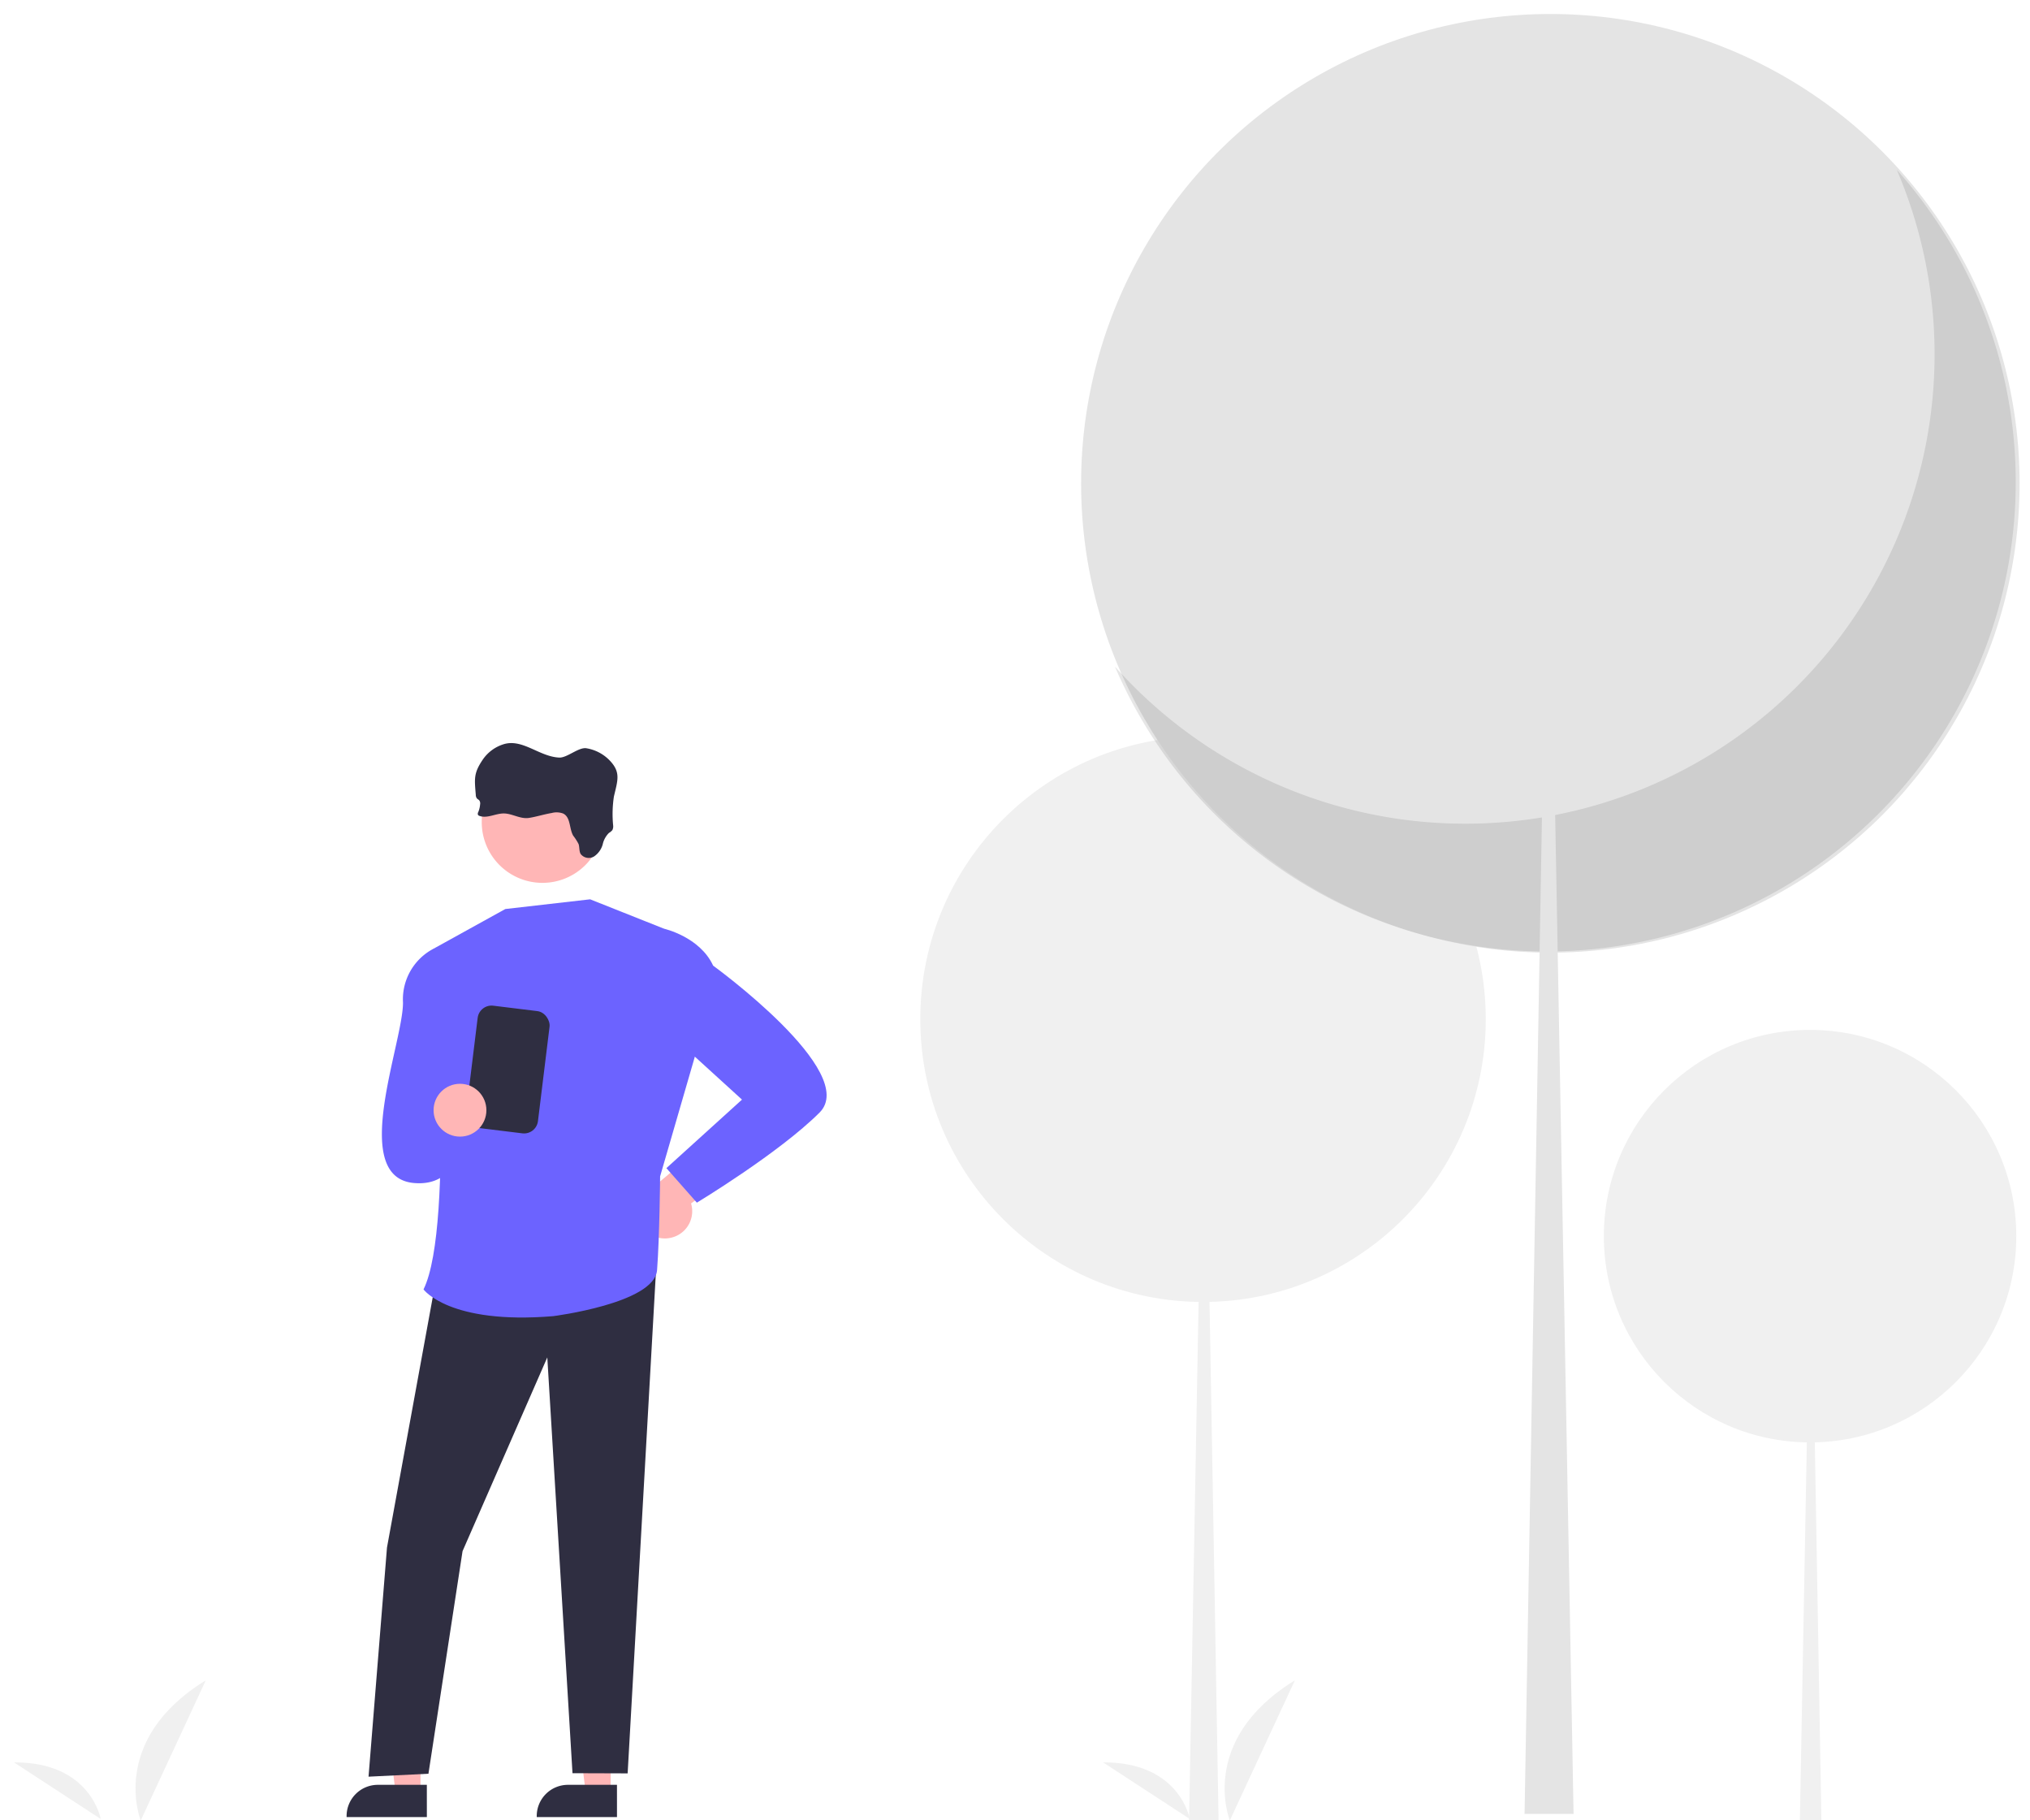 <svg xmlns="http://www.w3.org/2000/svg" xmlns:xlink="http://www.w3.org/1999/xlink" width="290" height="260" viewBox="0 0 290 260">
  <defs>
    <clipPath id="clip-path">
      <rect id="長方形_24166" data-name="長方形 24166" width="290" height="260" transform="translate(948 3863.471)" fill="#fff"/>
    </clipPath>
  </defs>
  <g id="img_action02_sell" transform="translate(-948 -3863.471)" clip-path="url(#clip-path)">
    <g id="undraw_lost_re_xqjt" transform="translate(915.181 3865.471)">
      <path id="Path_482" data-name="Path 482" d="M304.661,769.059s-4.647-11.438,9.293-20.016Z" transform="translate(-251.738 -511.037)" fill="#f0f0f0"/>
      <path id="Path_483" data-name="Path 483" d="M268.662,789.3s-1.417-8.152-12.388-8.082Z" transform="translate(-221.454 -531.491)" fill="#f0f0f0"/>
      <path id="Path_482-2" data-name="Path 482" d="M731.661,769.059s-4.647-11.438,9.293-20.016Z" transform="translate(-523.152 -511.037)" fill="#f0f0f0"/>
      <path id="Path_483-2" data-name="Path 483" d="M695.662,789.3s-1.417-8.152-12.388-8.082Z" transform="translate(-492.869 -531.491)" fill="#f0f0f0"/>
      <circle id="楕円形_515" data-name="楕円形 515" cx="40.391" cy="40.391" r="40.391" transform="translate(164.289 103.181)" fill="#f0f0f0"/>
      <path id="パス_46629" data-name="パス 46629" d="M561.68,394.03h.111l2,114.516h-4.217Z" transform="translate(-356.889 -250.458)" fill="#f0f0f0"/>
      <path id="パス_46631" data-name="パス 46631" d="M505.091,548.536a3.886,3.886,0,0,0,3.279-4.974l11.2-8.077-6.708-2.547L503.255,541a3.907,3.907,0,0,0,1.836,7.538Z" transform="translate(-376.827 -373.674)" fill="#ffb6b6"/>
      <path id="パス_46632" data-name="パス 46632" d="M323.642,673.426h-3.556l-1.692-13.716h5.248Z" transform="translate(-203.588 -419.333)" fill="#ffb6b6"/>
      <path id="パス_46633" data-name="パス 46633" d="M472.682,794.616H461.217v-.145a4.463,4.463,0,0,1,4.463-4.463h7Z" transform="translate(-351.722 -537.076)" fill="#2f2e41"/>
      <path id="パス_46634" data-name="パス 46634" d="M249.1,673.426h-3.556l-1.691-13.716H249.1Z" transform="translate(-156.207 -419.333)" fill="#ffb6b6"/>
      <path id="パス_46635" data-name="パス 46635" d="M398.14,794.616H386.674v-.145a4.463,4.463,0,0,1,4.463-4.463h7Z" transform="translate(-304.341 -537.076)" fill="#2f2e41"/>
      <path id="パス_46636" data-name="パス 46636" d="M248.047,485.155l-7.536,41.212L237.875,559.1l8.558-.421,4.871-31.787,12.108-27.677,3.6,59.388,7.878.026,4.239-75.122Z" transform="translate(-152.408 -307.332)" fill="#2f2e41"/>
      <path id="パス_46637" data-name="パス 46637" d="M451.2,447.083l-10.563-4.2-12.117,1.386-10.273,5.679s3.142,39.409-1.413,48.653c0,0,3.65,5.055,18.52,3.821,0,0,14.485-1.831,14.844-6.581s.435-13.386.435-13.386l5.028-17.326Z" transform="translate(-323.512 -316.431)" fill="#6c63ff"/>
      <path id="パス_46638" data-name="パス 46638" d="M412,463.03l-4.129-.759a8.159,8.159,0,0,0-4.348,7.667c.045,5.74-7.762,24.985,1.578,25.792s6.9-13.647,6.9-13.647Z" transform="translate(-313.134 -328.756)" fill="#6c63ff"/>
      <path id="パス_46639" data-name="パス 46639" d="M501.956,456.86l3.35-2.445s5.115,1.155,7.007,5.273c0,0,20.975,15.212,15.206,20.982s-17.53,12.87-17.53,12.87l-4.354-4.93,10.8-9.787-8.863-8.074Z" transform="translate(-377.617 -323.762)" fill="#6c63ff"/>
      <path id="パス_46640" data-name="パス 46640" d="M457,397.475a8.672,8.672,0,0,1-17.343,0v-.333a8.671,8.671,0,1,1,17.339.333Z" transform="translate(-338.018 -281.952)" fill="#ffb6b6"/>
      <path id="パス_46641" data-name="パス 46641" d="M447.962,391.632a2.684,2.684,0,0,1,1.653.078c1.081.553.832,2.119,1.422,3.153a8.021,8.021,0,0,1,.766,1.189c.155.444.06,1,.3,1.427a1.454,1.454,0,0,0,1.937.342,3.08,3.08,0,0,0,1.216-1.715,3.279,3.279,0,0,1,.888-1.629,1.882,1.882,0,0,0,.486-.4,1.2,1.2,0,0,0,.115-.679,16.657,16.657,0,0,1,.107-4.116c.544-2.343,1.041-3.5-.681-5.239a5.958,5.958,0,0,0-3.244-1.66c-1.109-.182-2.743,1.367-3.865,1.331-2.856-.113-5.266-2.758-7.988-1.9a5.619,5.619,0,0,0-2.933,2.159c-1.331,1.962-1.212,2.72-1.018,5.061a.865.865,0,0,0,.149.5c.1.12.262.184.359.306a.756.756,0,0,1,.111.546,3.672,3.672,0,0,1-.264,1.109.457.457,0,0,0-.04.4.4.4,0,0,0,.222.151c1.109.4,2.308-.371,3.495-.351s2.314.814,3.539.641C445.776,392.169,446.873,391.812,447.962,391.632Z" transform="translate(-336.334 -277.506)" fill="#2f2e41"/>
      <g id="グループ_12142" data-name="グループ 12142">
        <circle id="楕円形_516" data-name="楕円形 516" cx="29.46" cy="29.46" r="29.46" transform="translate(261.94 145.104)" fill="#f0f0f0"/>
        <path id="パス_46630" data-name="パス 46630" d="M800.593,479.085h.081l1.457,83.525h-3.076Z" transform="translate(-509.112 -304.521)" fill="#f0f0f0"/>
        <circle id="楕円形_518" data-name="楕円形 518" cx="67.035" cy="67.035" r="67.035" transform="translate(187.262)" fill="#e4e4e4"/>
        <path id="パス_46647" data-name="パス 46647" d="M799.608,156.936a67.04,67.04,0,0,1-111.7,70.948,67.041,67.041,0,1,0,111.7-70.948Z" transform="translate(-495.815 -134.676)" opacity="0.1" style="isolation: isolate"/>
        <path id="パス_46648" data-name="パス 46648" d="M694.615,183.975h-.184L691.116,374.03h7Z" transform="translate(-440.502 -116.94)" fill="#e4e4e4"/>
      </g>
      <rect id="長方形_23931" data-name="長方形 23931" width="10.347" height="17.589" rx="2" transform="translate(101.3 141.403) rotate(7)" fill="#2f2e41"/>
      <circle id="楕円形_517" data-name="楕円形 517" cx="3.772" cy="3.772" r="3.772" transform="translate(94.76 152.802)" fill="#ffb6b6"/>
    </g>
  </g>
</svg>
